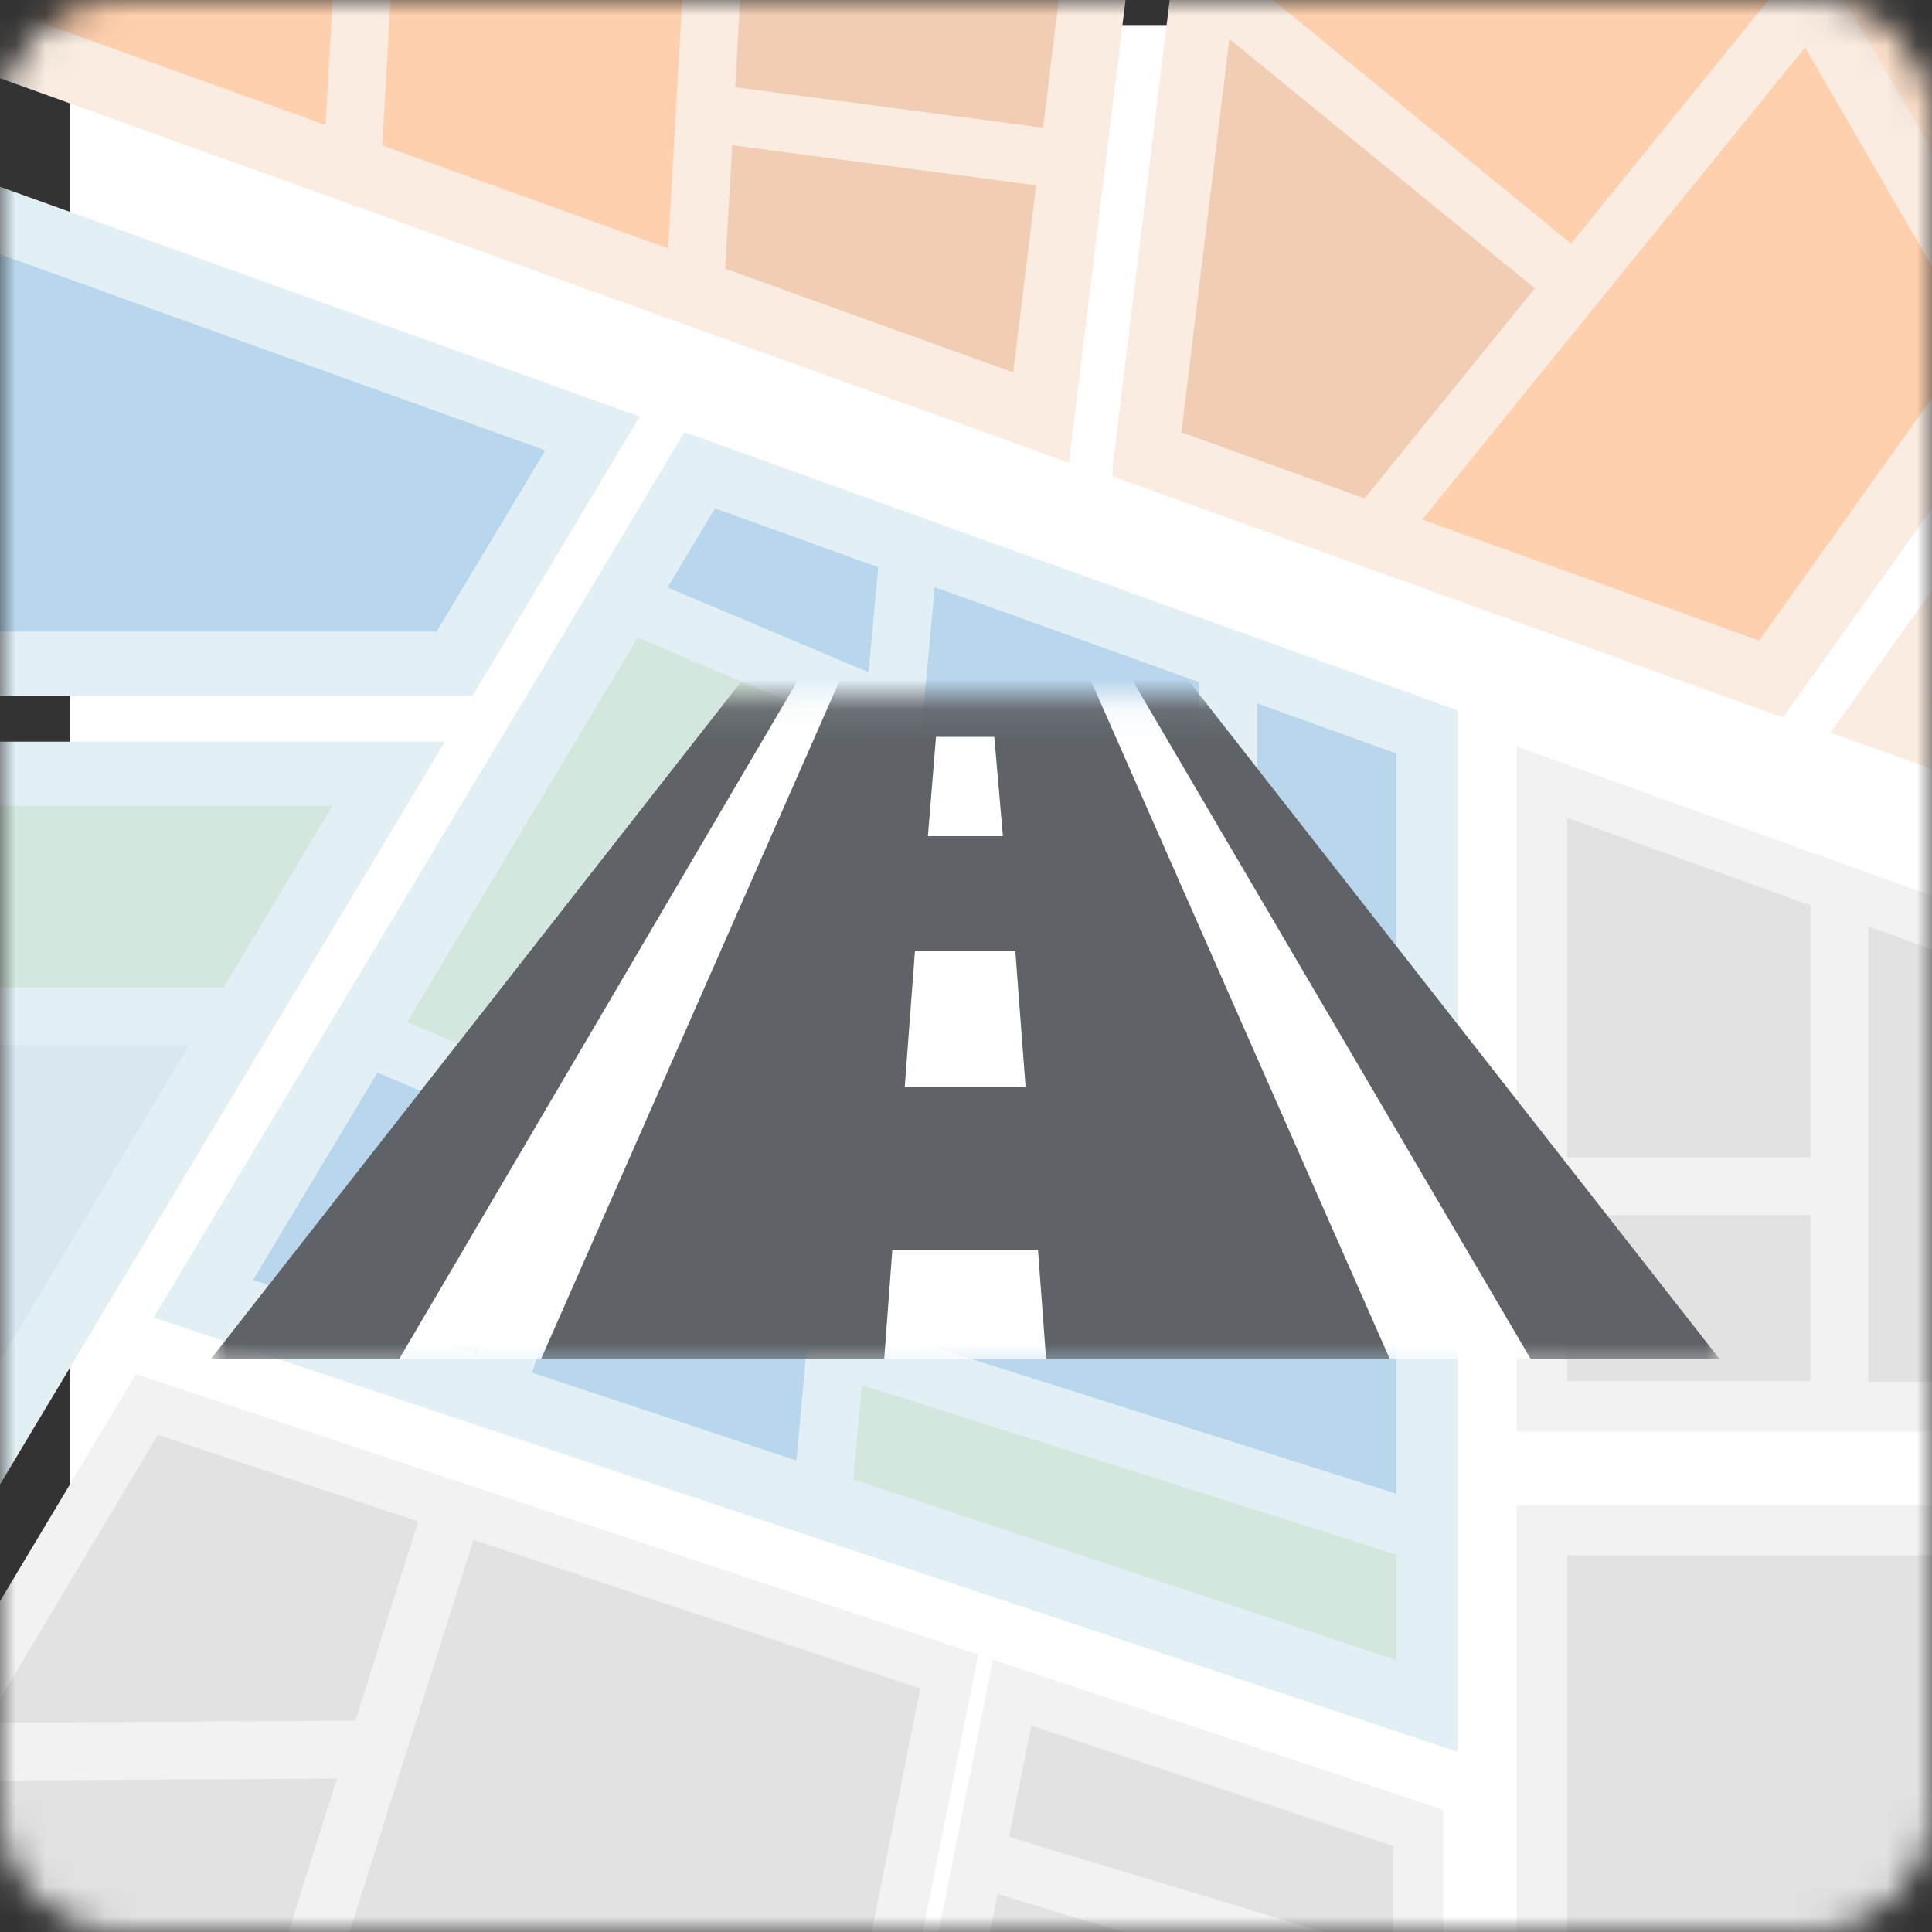 <svg width="64" height="64" viewBox="0 0 64 64" fill="none" xmlns="http://www.w3.org/2000/svg">
<rect x="0" y="0" width="64" height="64" fill="#333333" stroke="none"/>
<mask id="mask0_2353_463" style="mask-type:luminance" maskUnits="userSpaceOnUse" x="0" y="0" width="64" height="64">
<path d="M60 0H4C1.791 0 0 1.791 0 4V60C0 62.209 1.791 64 4 64H60C62.209 64 64 62.209 64 60V4C64 1.791 62.209 0 60 0Z" fill="white"/>
</mask>
<g mask="url(#mask0_2353_463)">
<path d="M66.324 0.83H2.324V64.83H66.324V0.83Z" fill="white"/>
<path d="M-5.946 62.97L4.504 45.52L32.404 54.81L28.374 75L-5.956 62.97H-5.946Z" fill="#F2F2F2"/>
<path d="M28.864 75.17L32.894 54.98L47.814 59.95V81.82L28.864 75.18V75.17Z" fill="#F2F2F2"/>
<path d="M-10.666 59.88L-5.376 25.02H13.944L-7.596 60.98L-10.666 59.88Z" fill="#E2F0F6"/>
<path fill-rule="evenodd" clip-rule="evenodd" d="M-5.634 24.72H14.473L-7.466 61.346L-11 60.079L-5.634 24.72ZM-5.118 25.32L-10.333 59.681L-7.727 60.614L13.414 25.32H-5.118Z" fill="#E2F0F6" stroke="#E2F0F6" stroke-width="0.3"/>
<path d="M-4.996 22.59L-2.406 5.8L20.524 14.04L15.404 22.59H-4.996Z" fill="#E2F0F6"/>
<path fill-rule="evenodd" clip-rule="evenodd" d="M-2.647 5.395L20.968 13.881L15.574 22.89H-5.346L-2.647 5.395ZM-2.165 6.205L-4.647 22.29H15.234L20.079 14.199L-2.165 6.205Z" fill="#E2F0F6" stroke="#E2F0F6" stroke-width="0.3"/>
<path d="M37.314 15.45L39.764 -4.63H72.774V3.74L58.884 23.22L37.314 15.46V15.45Z" fill="#FAECE1"/>
<path d="M58.894 23.54L59.004 23.58L59.074 23.49L73.034 3.92L73.064 3.88L73.094 3.84V-4.93H39.504L39.484 -4.8L37.014 15.42L37.004 15.55V15.67L37.104 15.71L58.904 23.55L58.894 23.54ZM72.464 3.64L58.774 22.84L37.654 15.25L40.044 -4.31H72.464V3.64Z" fill="#FAECE1" stroke="#FAECE1" stroke-width="0.3"/>
<path d="M72.784 7.93L61.274 24.07L72.784 28.21V7.93Z" fill="#FAECE1"/>
<path fill-rule="evenodd" clip-rule="evenodd" d="M73.034 7.149V28.566L60.879 24.194L73.034 7.149ZM61.669 23.947L72.534 27.855V8.711L61.669 23.947Z" fill="#FAECE1" stroke="#FAECE1" stroke-width="0.3"/>
<path d="M5.784 43.39L22.864 14.88L47.814 23.85V57.39L5.784 43.39Z" fill="#E2F0F6"/>
<path d="M47.934 57.75L48.134 57.82V23.64L48.034 23.6L22.854 14.54L22.734 14.5L22.674 14.61L5.414 43.4L5.314 43.56L5.494 43.62L47.924 57.75H47.934ZM47.504 24.07V56.95L6.244 43.22L23.004 15.26L47.514 24.08L47.504 24.07Z" fill="#E2F0F6" stroke="#E2F0F6" stroke-width="0.3"/>
<path d="M50.244 47.42V24.73L72.774 32.83V47.42H50.244Z" fill="#F2F2F2"/>
<path d="M50.244 82.67V49.86H72.774V90.57L50.244 82.67Z" fill="#F2F2F2"/>
<path d="M-1.726 1.41L-0.796 -4.62H37.314L34.964 14.61L-1.726 1.41Z" fill="#FAECE1"/>
<path d="M35.284 15.12L-2.146 1.66L-1.116 -5H37.744L35.284 15.12ZM-1.306 1.16L34.654 14.09L36.894 -4.26H-0.466L-1.306 1.16Z" fill="#FAECE1" stroke="#FAECE1" stroke-width="0.3"/>
<path d="M47.114 17.21L59.794 1.57L65.394 11.23L58.274 21.22L47.114 17.21Z" fill="#FFD0AD"/>
<path d="M39.134 14.33L40.724 1.29L50.844 9.55L45.204 16.51L39.134 14.32V14.33Z" fill="#F1CEB3"/>
<path d="M71.114 3.2L66.614 9.5L61.084 -0.04L63.464 -2.97H71.114V3.19V3.2Z" fill="#FFE2CC"/>
<path d="M60.984 -2.96L52.044 8.07L40.994 -0.96L41.244 -2.96H60.984Z" fill="#FFD0AD"/>
<path d="M46.254 24.95V31.4L41.644 29.92V23.3L46.254 24.96V24.95Z" fill="#B8D6EC"/>
<path d="M39.734 29.3L30.334 26.28L30.964 19.45L39.734 22.6V29.3Z" fill="#B8D6EC"/>
<path d="M28.724 43.92L30.154 28.23L46.254 33.41V49.48L28.714 43.92H28.724Z" fill="#B8D6EC"/>
<path d="M29.094 18.78L28.774 22.27L22.114 19.46L23.684 16.84L29.094 18.79V18.78Z" fill="#B8D6EC"/>
<path d="M21.124 21.12L28.594 24.28L27.184 39.65L13.484 33.86L21.124 21.12Z" fill="#D3E7DD"/>
<path d="M18.124 37.91L15.804 44.87L8.384 42.4L12.504 35.53L18.134 37.91H18.124Z" fill="#B8D6EC"/>
<path d="M19.894 38.65L26.994 41.65L26.384 48.38L17.624 45.47L19.894 38.65Z" fill="#B8D6EC"/>
<path d="M28.544 45.88L46.264 51.5V55L28.264 49.01L28.554 45.88H28.544Z" fill="#D3E7DD"/>
<path d="M59.974 40.25H51.914V45.75H59.974V40.25Z" fill="#E2E2E2"/>
<path d="M51.914 38.33V27.09L59.974 29.99V38.33H51.914Z" fill="#E2E2E2"/>
<path d="M61.894 45.76V30.69L71.114 34.01V45.77H61.894V45.76Z" fill="#E2E2E2"/>
<path d="M51.914 51.52H64.334V85.84L51.914 81.49V51.52Z" fill="#E2E2E2"/>
<path d="M5.234 47.53L13.854 50.4L11.774 57L-0.476 57.07L5.234 47.53Z" fill="#E2E2E2"/>
<path d="M46.154 61.15V64.7L33.424 60.85L34.164 57.16L46.154 61.15Z" fill="#E2E2E2"/>
<path d="M-1.626 58.99L11.164 58.92L8.804 66.38L-3.486 62.08L-1.636 59L-1.626 58.99Z" fill="#E2E2E2"/>
<path d="M15.684 51.01L30.484 55.94L27.124 72.8L10.624 67.02L15.684 51.01Z" fill="#E2E2E2"/>
<path d="M33.044 62.74L46.154 66.71V79.47L30.784 74.09L33.044 62.74Z" fill="#E2E2E2"/>
<path d="M11.014 26.69L7.414 32.71H-4.876L-3.946 26.69H11.014Z" fill="#D3E7DD"/>
<path d="M6.264 34.62L-9.016 60.13L-9.096 60.1L-5.156 34.62H6.264Z" fill="#D9E7F1"/>
<path d="M18.064 14.92L14.464 20.92H-3.056L-1.066 8.04L18.064 14.92Z" fill="#B8D6EC"/>
<path d="M34.554 4.23L35.434 -2.96H24.684L24.354 2.89L34.554 4.23Z" fill="#F1CEB3"/>
<path d="M33.574 12.34L24.024 8.9L24.254 4.81L34.324 6.14L33.564 12.34H33.574Z" fill="#F1CEB3"/>
<path d="M71.114 25.84L63.904 23.24L71.114 13.12V25.84Z" fill="#FFE2CC"/>
<path d="M10.784 4.14L11.184 -2.96H0.634L0.134 0.31L10.784 4.14Z" fill="#FFD0AD"/>
<path d="M22.134 8.23L22.764 -2.96H13.104L12.664 4.82L22.134 8.23Z" fill="#FFD0AD"/>
<mask id="mask1_2353_463" style="mask-type:luminance" maskUnits="userSpaceOnUse" x="6" y="23" width="52" height="23">
<path d="M57.016 23.105H6.984V45.395H57.016V23.105Z" fill="white"/>
</mask>
<g mask="url(#mask1_2353_463)">
<path d="M31.973 13.095L6.984 45.02H56.963" fill="white"/>
<path d="M31.974 13.095L50.707 45.02H56.964L31.974 13.095Z" fill="#5F6368"/>
<path d="M31.974 13.095L6.984 45.02H13.223L31.974 13.095Z" fill="#5F6368"/>
<path d="M31.972 13.095L17.922 45.02H29.291L29.559 41.409H34.385L34.653 45.02H46.039L31.972 13.095ZM31.006 24.41H32.937L33.223 27.699H30.738L31.006 24.41ZM29.97 36.011L30.309 31.506H33.634L33.974 36.011H29.97ZM31.507 18.637H32.472L32.669 21.05H31.31L31.507 18.637ZM31.739 15.777H32.222L32.329 16.974H31.65L31.757 15.777H31.739ZM31.864 14.221H32.079L32.133 14.936H31.793L31.847 14.221H31.864Z" fill="#5F6368"/>
</g>
</g>
</svg>
